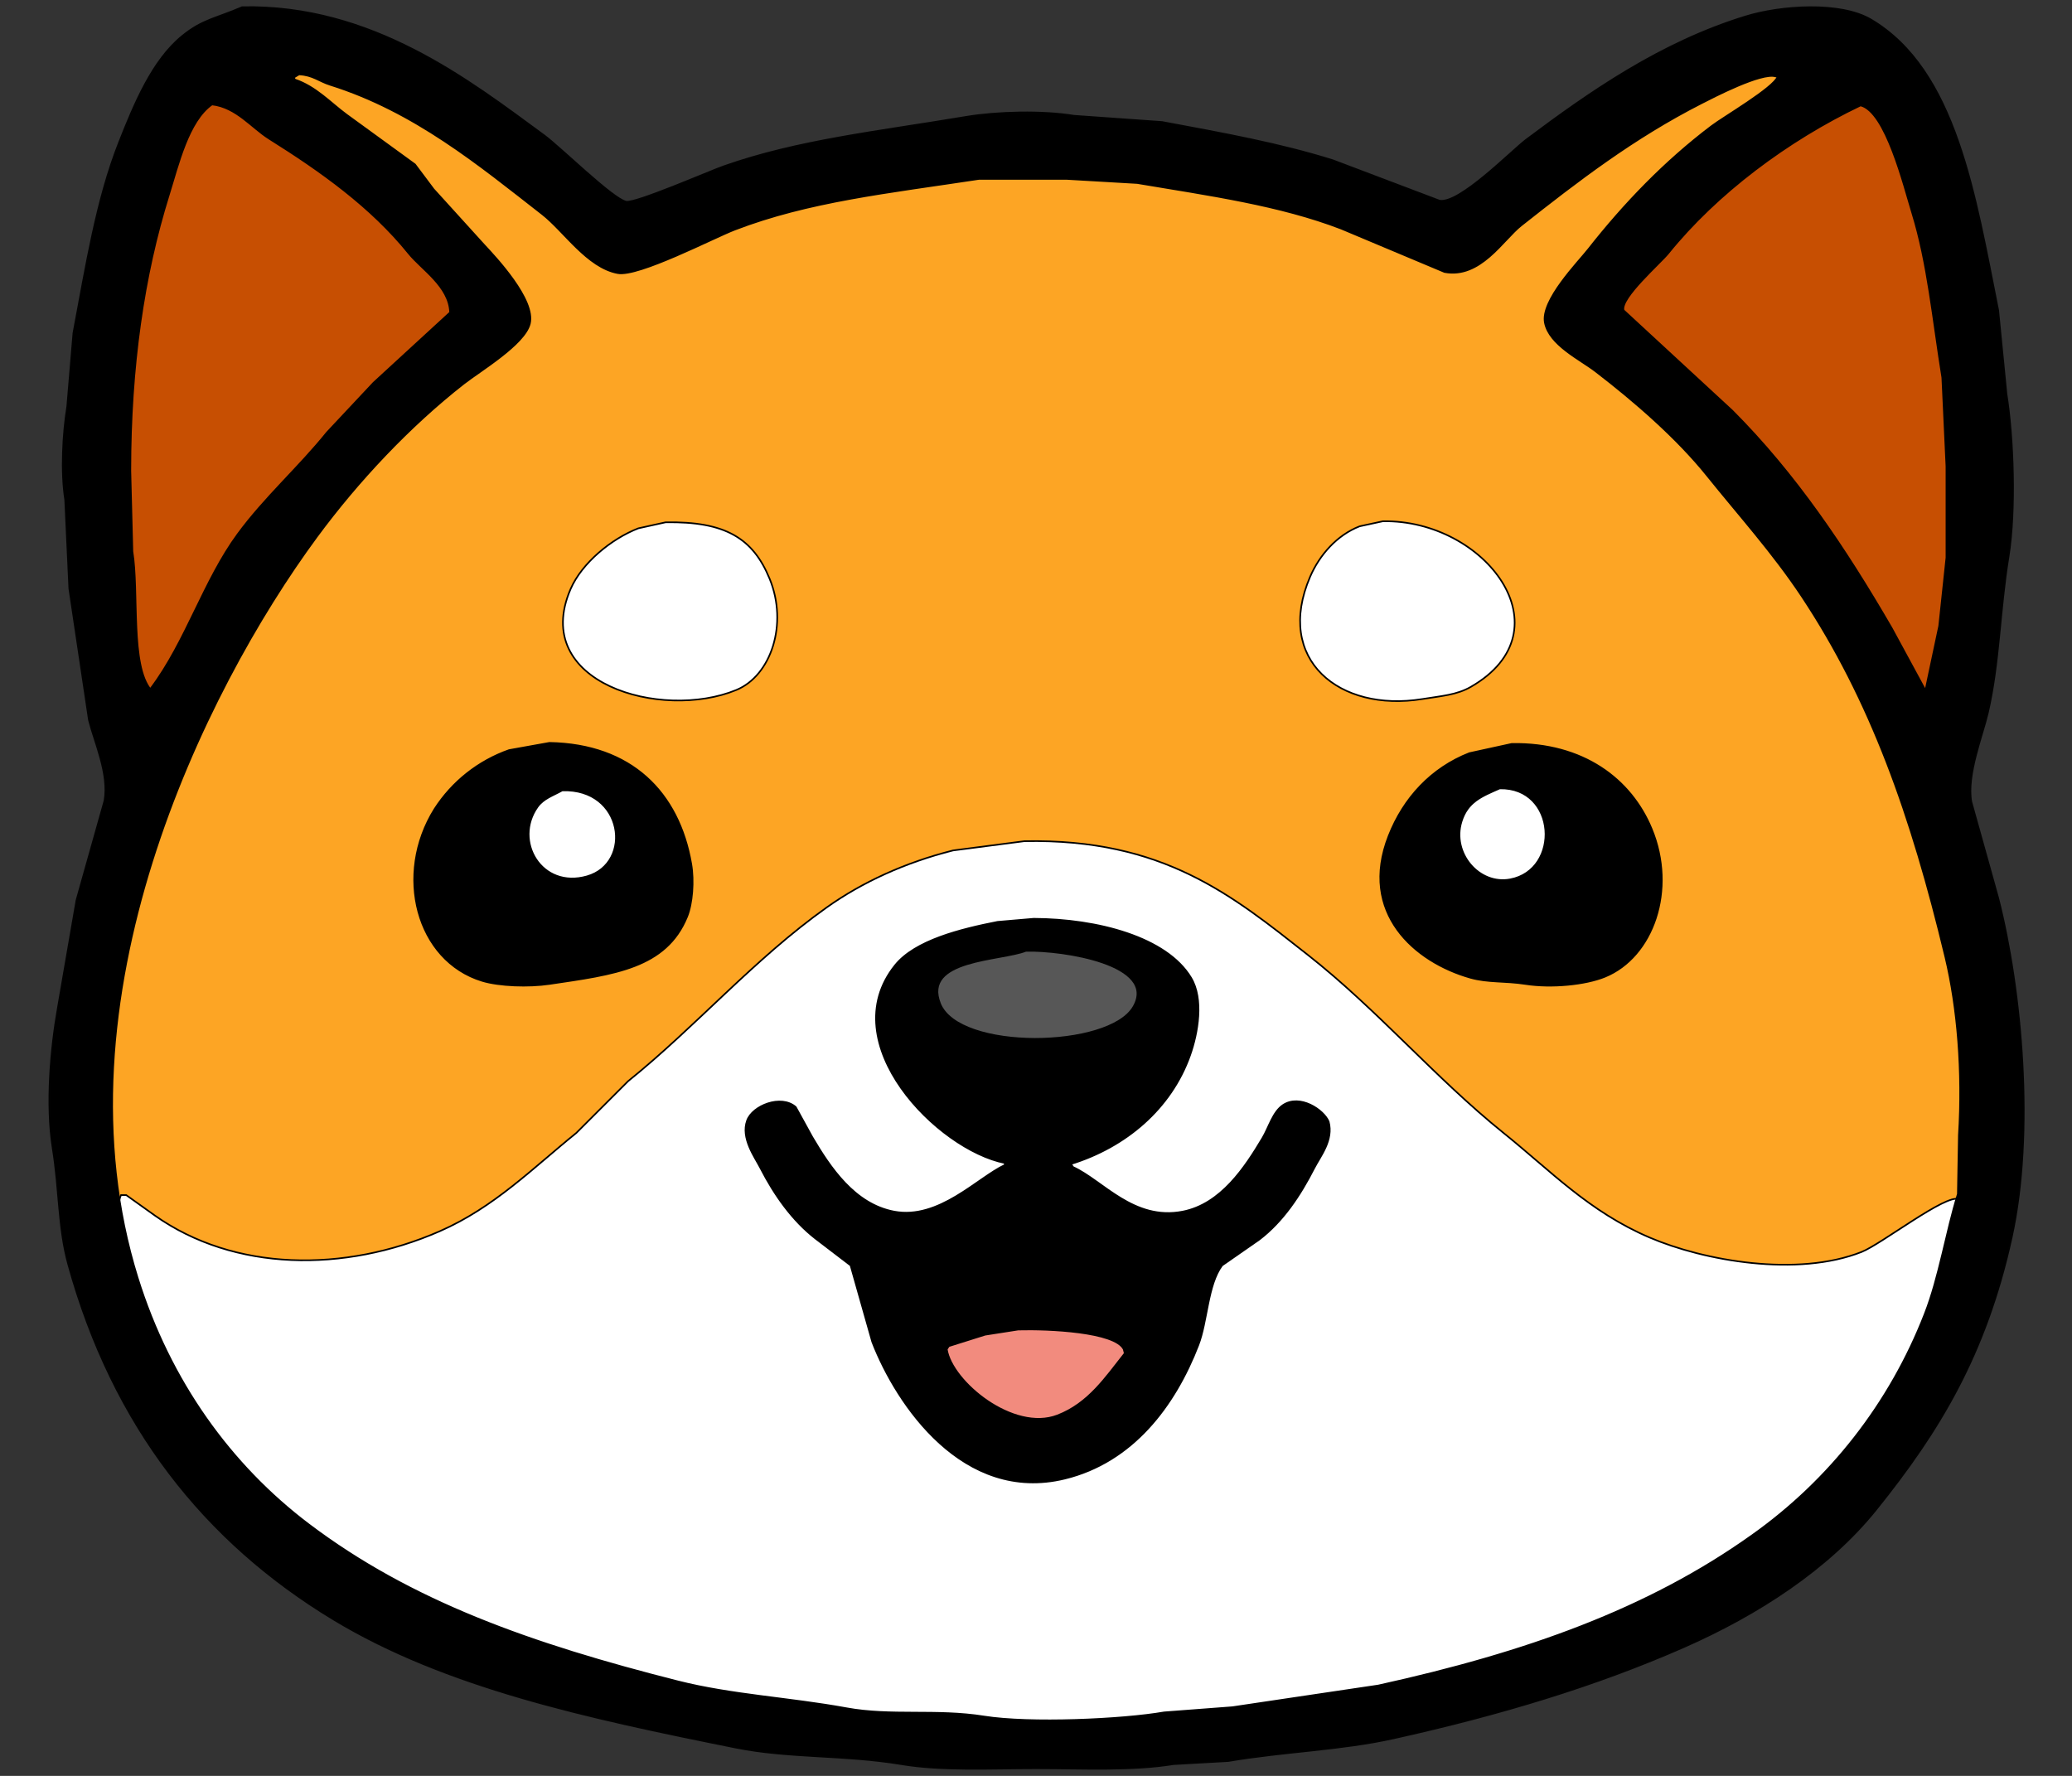 <svg xmlns="http://www.w3.org/2000/svg" version="1.1" xmlns:xlink="http://www.w3.org/1999/xlink" xmlns:svgjs="http://svgjs.dev/svgjs" width="42" height="36"><rect width="100%" height="100%" fill="#333333" stroke="none"/><svg width="42" height="36" viewBox="0 0 42 36" fill="none" xmlns="http://www.w3.org/2000/svg">
<path fill-rule="evenodd" clip-rule="evenodd" d="M4.144 1.907C4.858 1.896 5.084 2.289 5.507 2.557C6.646 3.276 7.723 4.045 8.549 5.074C8.759 5.335 9.501 5.894 9.325 6.458C9.228 6.769 8.253 7.431 7.982 7.696C6.867 8.786 5.809 9.934 4.815 11.136C4.734 11.234 4.658 11.577 4.584 11.703C4.242 12.311 3.9 12.919 3.557 13.527C3.398 13.82 3.255 14.417 2.802 14.094C2.253 11.103 2.28 6.875 3.095 4.193C3.346 3.369 3.552 2.395 4.144 1.907ZM37.559 1.928C38.449 1.931 38.68 3.275 38.901 3.983C39.212 4.98 39.358 6.078 39.551 7.256C39.587 7.934 39.621 8.612 39.656 9.29C39.752 9.919 39.731 10.848 39.635 11.451C39.488 12.383 39.6 13.527 39.153 14.178C38.965 14.185 38.893 14.162 38.796 14.094C38.531 13.604 38.265 13.115 37.999 12.625C37.114 11.107 36.08 9.89 35.021 8.577C34.237 7.857 33.454 7.137 32.671 6.417C32.668 5.693 33.323 5.263 33.699 4.885C34.841 3.74 36.032 2.692 37.559 1.928Z" fill="#C74F02" stroke="#010101" stroke-width="0.033"></path>
<path fill-rule="evenodd" clip-rule="evenodd" d="M35.862 1.382C36.172 1.352 36.336 1.482 36.177 1.718C35.882 1.838 35.437 2.192 35.191 2.368C34.089 3.156 33.148 4.036 32.318 5.095C32.016 5.48 31.464 5.922 31.436 6.542C31.66 6.996 32.207 7.27 32.59 7.57C33.346 8.164 34.169 8.899 34.772 9.647C35.303 10.306 35.873 10.94 36.366 11.639C37.853 13.748 38.807 16.171 39.491 19.107C39.734 20.148 40.029 21.849 39.806 23.197V24.12C38.647 30.664 33.971 32.941 27.661 34.336C21.918 35.605 13.933 34.816 9.538 32.951C8.167 32.37 6.961 31.607 5.867 30.749C4.416 29.61 3.296 27.93 2.679 25.966C0.947 20.457 3.877 14.124 6.16 11.01C7.084 9.751 8.22 8.519 9.454 7.57C9.7 7.381 10.703 6.752 10.607 6.396C10.52 5.798 9.943 5.347 9.621 4.948C9.335 4.634 9.048 4.319 8.762 4.004C8.629 3.822 8.496 3.641 8.363 3.459C7.742 2.902 6.266 2.21 5.762 1.571C5.762 1.438 5.78 1.412 5.825 1.34C6.438 1.215 7.433 1.854 7.859 2.074C9.126 2.73 10.205 3.576 11.279 4.424C11.637 4.707 12.061 5.387 12.6 5.431C12.947 5.459 14.249 4.763 14.635 4.613C16.082 4.048 17.641 3.82 19.417 3.543L21.012 3.501C23.188 3.501 25.095 3.799 26.759 4.361L28.311 4.948C28.609 5.078 29.053 5.468 29.465 5.41C30.021 5.331 31.095 4.169 31.562 3.815C32.502 3.105 33.517 2.339 34.646 1.844C34.982 1.725 35.527 1.501 35.862 1.382Z" fill="#FDA524" stroke="#010101" stroke-width="0.033"></path>
<path fill-rule="evenodd" clip-rule="evenodd" d="M20.765 17.052C23.588 16.997 24.981 18.155 26.512 19.359C27.926 20.47 29.084 21.846 30.477 22.967C31.43 23.733 32.208 24.56 33.434 25.085C34.542 25.56 36.434 25.894 37.735 25.379C38.141 25.218 39.446 24.197 39.706 24.309V24.33C39.556 26.445 38.52 28.097 37.504 29.386C36.738 30.357 35.762 31.107 34.693 31.777C29.931 34.757 20.457 35.842 13.444 34.084C11.493 33.595 9.722 33.128 8.2 32.238C5.911 30.899 4.125 29.392 3.061 26.826C2.894 26.422 2.21 24.75 2.453 24.226H2.558C2.754 24.365 2.95 24.505 3.145 24.645C4.745 25.772 6.974 25.808 8.914 24.959C10.017 24.477 10.806 23.673 11.682 22.967L12.731 21.918C14.119 20.8 15.285 19.441 16.759 18.394C17.477 17.884 18.343 17.486 19.318 17.24L20.765 17.052ZM28.03 10.567C30.107 10.527 31.81 12.779 29.812 13.925C29.528 14.088 29.221 14.108 28.829 14.171C27.149 14.441 25.834 13.374 26.556 11.693C26.747 11.249 27.102 10.847 27.56 10.669L28.03 10.567ZM13.492 10.588C14.703 10.567 15.264 10.912 15.601 11.734C15.977 12.65 15.63 13.697 14.925 13.987C13.405 14.613 10.739 13.845 11.567 11.939C11.797 11.411 12.391 10.923 12.939 10.71C13.123 10.669 13.307 10.629 13.492 10.588Z" fill="white" stroke="#010101" stroke-width="0.033"></path>
<path fill-rule="evenodd" clip-rule="evenodd" d="M4.908 0.145C7.538 0.091 9.501 1.622 11.033 2.746C11.352 2.98 12.415 4.027 12.69 4.088C12.877 4.13 14.378 3.475 14.661 3.375C16.171 2.842 17.774 2.672 19.591 2.368C20.215 2.264 21.137 2.242 21.772 2.347L23.555 2.473C24.785 2.703 25.925 2.907 27.017 3.249C27.736 3.522 28.457 3.795 29.177 4.067C29.577 4.147 30.646 3.049 30.939 2.83C32.237 1.857 33.668 0.861 35.386 0.333C36.107 0.112 37.306 0.032 37.924 0.396C39.66 1.421 40.04 3.981 40.504 6.291C40.56 6.857 40.616 7.423 40.672 7.99C40.814 8.866 40.864 10.358 40.714 11.283C40.535 12.377 40.528 13.446 40.294 14.45C40.186 14.915 39.862 15.71 39.959 16.254C40.14 16.904 40.322 17.555 40.504 18.205C40.983 20.074 41.244 22.963 40.777 25.085C40.251 27.471 39.301 29.02 38.029 30.602C37.063 31.802 35.63 32.731 34.127 33.391C32.341 34.176 30.408 34.758 28.254 35.237C27.177 35.477 26.035 35.505 24.898 35.699C24.527 35.72 24.157 35.741 23.786 35.762C22.929 35.9 21.944 35.846 20.996 35.846C20.07 35.846 19.106 35.901 18.269 35.762C17.105 35.569 15.998 35.644 14.913 35.426C11.883 34.818 9.024 34.2 6.753 32.825C4.151 31.249 2.291 28.912 1.384 25.631C1.178 24.886 1.207 24.142 1.069 23.281C0.925 22.381 1.03 21.238 1.174 20.428C1.3 19.701 1.426 18.974 1.551 18.247C1.74 17.576 1.929 16.904 2.118 16.233C2.213 15.687 1.917 15.052 1.803 14.597C1.67 13.709 1.537 12.821 1.405 11.933C1.377 11.332 1.349 10.73 1.321 10.129C1.232 9.571 1.274 8.777 1.363 8.241C1.405 7.745 1.447 7.248 1.488 6.752C1.746 5.382 1.957 4.046 2.412 2.892C2.722 2.105 3.086 1.227 3.691 0.732C4.104 0.394 4.371 0.378 4.908 0.145ZM6.061 1.508C6.026 1.529 5.991 1.55 5.957 1.571L5.977 1.613C6.404 1.757 6.696 2.083 7.026 2.326C7.488 2.662 7.949 2.997 8.411 3.333L8.788 3.836C9.131 4.214 9.474 4.591 9.816 4.969C10.038 5.208 10.862 6.079 10.739 6.563C10.632 6.984 9.734 7.515 9.396 7.78C8.294 8.643 7.251 9.754 6.418 10.884C4.095 14.036 1.045 20.306 2.789 25.903C3.445 28.008 4.676 29.703 6.25 30.896C8.334 32.474 10.769 33.332 13.739 34.084C14.832 34.361 15.998 34.417 17.158 34.629C18.063 34.795 18.982 34.643 19.948 34.797C20.872 34.944 22.749 34.861 23.597 34.713C24.059 34.678 24.52 34.643 24.982 34.608C25.967 34.462 26.953 34.315 27.939 34.168C30.931 33.51 33.406 32.627 35.512 31.126C37.094 30.006 38.312 28.445 39.015 26.637C39.309 25.886 39.45 24.958 39.686 24.204C39.693 23.806 39.7 23.407 39.707 23.009C39.787 21.717 39.681 20.43 39.434 19.401C38.745 16.527 37.92 14.189 36.518 12.08C35.941 11.211 35.252 10.447 34.609 9.647C33.992 8.877 33.129 8.131 32.344 7.528C32.026 7.283 31.405 6.993 31.316 6.542C31.227 6.089 31.994 5.313 32.197 5.053C32.928 4.123 33.749 3.272 34.694 2.557C34.938 2.371 35.954 1.781 36.036 1.55H35.994C35.708 1.459 34.722 1.974 34.484 2.095C33.115 2.793 31.982 3.662 30.834 4.57C30.465 4.862 30.007 5.649 29.282 5.514C28.583 5.221 27.884 4.927 27.184 4.633C25.941 4.155 24.528 3.958 23.052 3.71L21.626 3.627H19.843C17.993 3.908 16.388 4.079 14.892 4.655C14.467 4.818 12.941 5.614 12.522 5.536C11.901 5.42 11.436 4.687 10.991 4.34C9.714 3.345 8.402 2.255 6.691 1.718C6.468 1.648 6.342 1.521 6.061 1.508ZM4.299 2.116C3.815 2.455 3.612 3.343 3.418 3.962C2.914 5.574 2.643 7.424 2.642 9.542C2.656 10.087 2.67 10.633 2.684 11.178C2.818 12.001 2.637 13.498 3.062 13.989V13.947C3.772 13 4.127 11.769 4.824 10.822C5.364 10.087 6.062 9.47 6.628 8.766C6.942 8.431 7.257 8.095 7.572 7.759C8.089 7.284 8.606 6.808 9.124 6.333C9.107 5.804 8.546 5.461 8.285 5.137C7.521 4.19 6.506 3.469 5.453 2.809C5.101 2.588 4.792 2.176 4.299 2.117V2.116ZM37.714 2.137C36.234 2.844 34.795 3.919 33.813 5.137C33.653 5.335 32.841 6.043 32.91 6.29C33.645 6.969 34.379 7.647 35.113 8.325C36.395 9.609 37.398 11.103 38.343 12.73C38.567 13.143 38.791 13.555 39.015 13.968H39.036C39.127 13.541 39.218 13.115 39.308 12.688C39.357 12.227 39.406 11.765 39.455 11.304V9.458C39.427 8.857 39.399 8.256 39.371 7.654C39.178 6.457 39.076 5.333 38.763 4.319C38.59 3.758 38.226 2.265 37.714 2.137V2.137ZM11.137 15.059C12.795 15.089 13.758 16.057 14.011 17.513C14.071 17.857 14.035 18.32 13.927 18.583C13.501 19.626 12.452 19.752 11.137 19.946C10.717 20.008 10.122 19.989 9.774 19.883C8.439 19.476 7.983 17.725 8.809 16.401C9.166 15.846 9.697 15.425 10.319 15.206L11.137 15.059ZM30.645 15.08C32.092 15.057 33.06 15.794 33.477 16.8C33.991 18.038 33.508 19.401 32.533 19.799C32.14 19.96 31.453 20.029 30.918 19.946C30.504 19.882 30.159 19.92 29.806 19.82C28.674 19.5 27.539 18.505 28.149 16.947C28.451 16.175 29.014 15.57 29.785 15.268L30.645 15.08ZM20.954 18.625C22.249 18.63 23.648 18.999 24.142 19.82C24.403 20.252 24.283 20.94 24.122 21.393C23.736 22.478 22.819 23.252 21.709 23.596C21.723 23.617 21.737 23.638 21.752 23.659C22.357 23.934 22.977 24.755 23.975 24.561C24.751 24.409 25.239 23.66 25.59 23.072C25.721 22.853 25.801 22.537 26.009 22.4C26.352 22.175 26.831 22.497 26.932 22.736C27.035 23.113 26.763 23.437 26.639 23.68C26.353 24.239 26.005 24.762 25.527 25.127C25.275 25.302 25.024 25.477 24.772 25.652C24.479 26.045 24.476 26.787 24.29 27.267C23.81 28.504 22.959 29.637 21.584 29.973C19.528 30.474 18.176 28.48 17.682 27.204C17.535 26.686 17.389 26.169 17.242 25.652C17.004 25.47 16.766 25.288 16.528 25.106C16.061 24.742 15.699 24.231 15.416 23.68C15.304 23.46 15.014 23.073 15.144 22.715C15.253 22.413 15.833 22.181 16.13 22.442C16.241 22.645 16.353 22.848 16.465 23.051C16.824 23.659 17.318 24.409 18.123 24.561C19.033 24.732 19.813 23.878 20.367 23.617V23.575C19.004 23.304 16.88 21.147 18.143 19.569C18.548 19.063 19.47 18.836 20.22 18.688L20.954 18.625Z" fill="black" stroke="#010101" stroke-width="0.033"></path>
<path fill-rule="evenodd" clip-rule="evenodd" d="M30.401 15.982C31.556 15.958 31.639 17.636 30.611 17.827C29.982 17.945 29.426 17.293 29.625 16.653C29.749 16.254 30.031 16.144 30.401 15.982ZM11.397 16.023C12.641 15.978 12.833 17.498 11.9 17.765C10.974 18.029 10.408 17.046 10.894 16.359C11.014 16.188 11.207 16.13 11.397 16.023Z" fill="white" stroke="#010101" stroke-width="0.033"></path>
<path fill-rule="evenodd" clip-rule="evenodd" d="M20.639 26.952C21.265 26.935 22.599 26.996 22.778 27.351C22.785 27.379 22.792 27.407 22.799 27.435C22.412 27.923 22.065 28.451 21.436 28.693C20.541 29.038 19.293 28.01 19.191 27.351C19.205 27.33 19.219 27.308 19.233 27.288C19.478 27.211 19.723 27.134 19.967 27.057C20.191 27.022 20.415 26.987 20.639 26.952Z" fill="#F28B7E" stroke="#010101" stroke-width="0.033"></path>
<path fill-rule="evenodd" clip-rule="evenodd" d="M20.796 19.275C21.561 19.256 23.467 19.555 22.977 20.408C22.487 21.261 19.441 21.311 19.055 20.345C18.694 19.441 20.284 19.477 20.796 19.275Z" fill="#575757" stroke="#010101" stroke-width="0.033"></path>
</svg><style>@media (prefers-color-scheme: light) { :root { filter: none; } }
@media (prefers-color-scheme: dark) { :root { filter: none; } }
</style></svg>